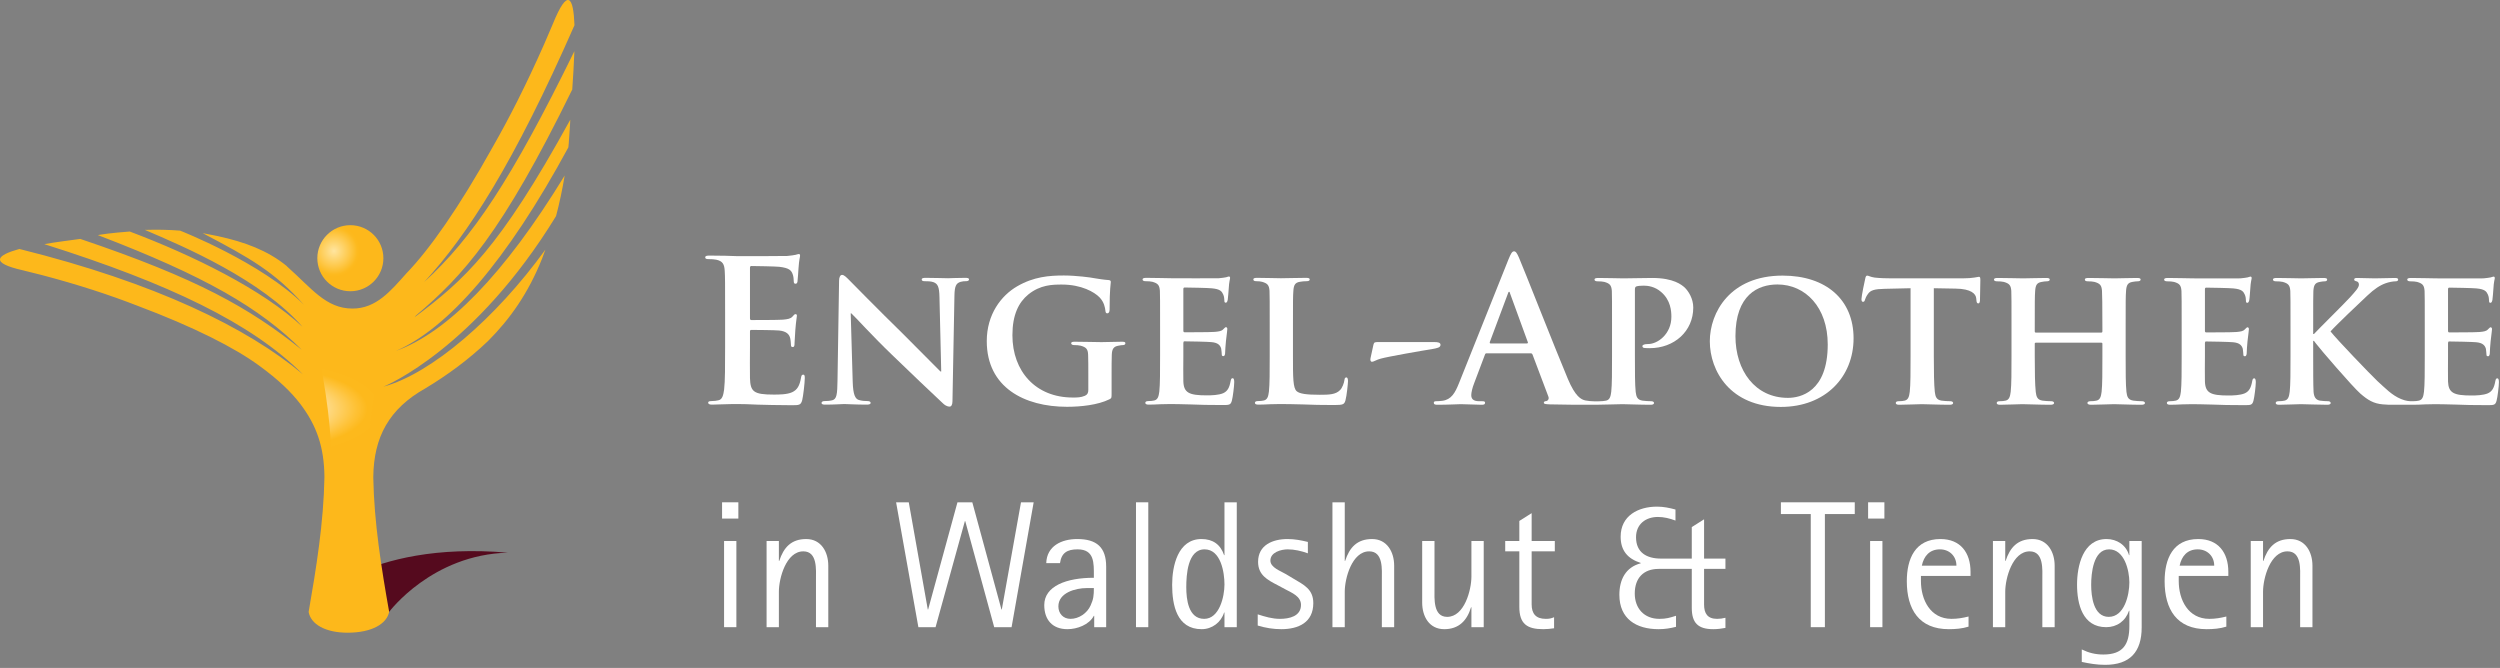 <?xml version="1.0" encoding="UTF-8" standalone="no"?>
<!DOCTYPE svg PUBLIC "-//W3C//DTD SVG 1.1//EN" "http://www.w3.org/Graphics/SVG/1.1/DTD/svg11.dtd">
<svg width="100%" height="100%" viewBox="0 0 786 210" version="1.1" xmlns="http://www.w3.org/2000/svg" xmlns:xlink="http://www.w3.org/1999/xlink" xml:space="preserve" xmlns:serif="http://www.serif.com/" style="fill-rule:evenodd;clip-rule:evenodd;stroke-linejoin:round;stroke-miterlimit:2;">
    <rect x="0" y="0" width="786" height="210" fill="#808080" stroke="none"/>
    <g transform="matrix(1,0,0,1,-0.002,-3.494)">
        <g transform="matrix(4.167,0,0,4.167,0,0)">
            <path d="M54.632,48.159L54.632,41.658L55.56,41.658L55.56,48.159L54.632,48.159ZM54.481,39.965L54.481,38.737L55.71,38.737L55.71,39.965L54.481,39.965Z" style="fill:white;fill-rule:nonzero;"/>
            <path d="M61.566,48.159L61.566,44.554C61.566,43.83 61.689,42.438 60.611,42.438C59.313,42.438 58.767,44.472 58.767,45.483L58.767,48.159L57.839,48.159L57.839,41.658L58.767,41.658L58.767,43.161L58.795,43.161C59.122,42.151 59.696,41.509 60.829,41.509C61.963,41.509 62.495,42.491 62.495,43.516L62.495,48.159L61.566,48.159Z" style="fill:white;fill-rule:nonzero;"/>
            <path d="M75.013,48.159L72.828,40.156L72.801,40.156L70.589,48.159L69.292,48.159L67.611,38.737L68.567,38.737L70.002,46.822L70.029,46.822L72.241,38.737L73.361,38.737L75.559,46.822L75.587,46.822L77.035,38.737L77.991,38.737L76.324,48.159L75.013,48.159Z" style="fill:white;fill-rule:nonzero;"/>
            <path d="M81.986,45.209C81.167,45.209 79.855,45.551 79.855,46.589C79.855,47.135 80.224,47.531 80.77,47.531C81.398,47.531 82.027,47.108 82.286,46.521C82.505,46.042 82.532,45.756 82.532,45.209L81.986,45.209ZM82.559,48.159L82.559,47.299L82.532,47.299C82.177,47.982 81.262,48.31 80.538,48.31C79.405,48.31 78.79,47.6 78.79,46.493C78.79,45.046 80.483,44.431 82.532,44.431L82.532,44.294C82.532,43.325 82.587,42.287 81.303,42.287C80.524,42.287 80.088,42.546 79.978,43.325L78.94,43.325C78.981,42.028 80.101,41.509 81.276,41.509C82.751,41.509 83.461,42.137 83.461,43.598L83.461,48.159L82.559,48.159Z" style="fill:white;fill-rule:nonzero;"/>
            <rect x="85.711" y="38.737" width="0.928" height="9.422" style="fill:white;fill-rule:nonzero;"/>
            <path d="M92.387,44.937C92.387,44.022 92.113,42.287 90.884,42.287C89.6,42.287 89.505,44.239 89.505,45.141C89.505,46.042 89.655,47.531 90.857,47.531C92.004,47.531 92.387,45.852 92.387,44.937ZM92.387,48.159L92.387,47.053L92.359,47.053C92.127,47.804 91.444,48.31 90.666,48.31C88.781,48.31 88.439,46.48 88.439,44.964C88.439,43.557 88.863,41.509 90.652,41.509C91.512,41.509 92.086,41.918 92.359,42.724L92.387,42.724L92.387,38.737L93.315,38.737L93.315,48.159L92.387,48.159Z" style="fill:white;fill-rule:nonzero;"/>
            <path d="M94.895,47.19C95.442,47.367 95.988,47.531 96.575,47.531C97.272,47.531 98.16,47.34 98.16,46.48C98.16,45.824 97.463,45.565 96.985,45.305L96.398,44.991C95.634,44.595 94.923,44.226 94.923,43.23C94.923,41.959 96.029,41.509 97.149,41.509C97.681,41.509 98.174,41.605 98.679,41.727L98.679,42.587C98.201,42.41 97.654,42.287 97.163,42.287C96.657,42.287 95.851,42.505 95.851,43.134C95.851,43.666 96.643,43.926 97.026,44.158L97.572,44.486C98.378,44.964 99.089,45.291 99.089,46.343C99.089,47.804 97.969,48.31 96.671,48.31C96.07,48.31 95.483,48.214 94.895,48.036L94.895,47.19Z" style="fill:white;fill-rule:nonzero;"/>
            <path d="M104.261,48.159L104.261,44.554C104.261,43.83 104.384,42.438 103.306,42.438C102.008,42.438 101.462,44.472 101.462,45.483L101.462,48.159L100.533,48.159L100.533,38.737L101.462,38.737L101.462,43.161L101.49,43.161C101.817,42.151 102.391,41.509 103.524,41.509C104.657,41.509 105.19,42.491 105.19,43.516L105.19,48.159L104.261,48.159Z" style="fill:white;fill-rule:nonzero;"/>
            <path d="M111.019,48.159L111.019,46.657L110.991,46.657C110.691,47.655 110.076,48.31 108.97,48.31C107.836,48.31 107.304,47.354 107.304,46.302L107.304,41.658L108.233,41.658L108.233,45.264C108.233,45.988 108.123,47.381 109.189,47.381C110.486,47.381 111.019,45.36 111.019,44.335L111.019,41.658L111.947,41.658L111.947,48.159L111.019,48.159Z" style="fill:white;fill-rule:nonzero;"/>
            <path d="M117.256,48.241C116.984,48.282 116.71,48.31 116.437,48.31C115.208,48.31 114.634,47.9 114.634,46.63L114.634,42.438L113.569,42.438L113.569,41.658L114.634,41.658L114.634,40.143L115.563,39.556L115.563,41.658L117.311,41.658L117.311,42.438L115.563,42.438L115.563,46.439C115.563,47.135 115.877,47.531 116.628,47.531C116.888,47.531 117.025,47.504 117.256,47.408L117.256,48.241Z" style="fill:white;fill-rule:nonzero;"/>
            <path d="M130.185,48.214C129.897,48.269 129.584,48.31 129.27,48.31C128.108,48.31 127.645,47.831 127.645,46.698L127.645,43.762L125.146,43.762C123.985,43.762 123.343,44.472 123.343,45.619C123.343,46.739 124.053,47.531 125.2,47.531C125.719,47.531 125.979,47.449 126.456,47.299L126.456,48.132C126.02,48.241 125.623,48.31 125.146,48.31C123.452,48.31 122.182,47.531 122.182,45.715C122.182,44.581 122.647,43.639 123.793,43.339L123.793,43.312C122.81,42.997 122.278,42.383 122.278,41.331C122.278,39.747 123.603,39.064 125.023,39.064C125.514,39.064 125.965,39.159 126.415,39.282L126.415,40.115C125.979,39.951 125.541,39.843 125.091,39.843C124.162,39.843 123.439,40.389 123.439,41.372C123.439,42.532 124.244,42.984 125.323,42.984L127.645,42.984L127.645,40.608L128.573,40.02L128.573,42.984L130.185,42.984L130.185,43.762L128.573,43.762L128.573,46.452C128.573,47.121 128.832,47.531 129.557,47.531C129.761,47.531 129.979,47.504 130.185,47.449L130.185,48.214Z" style="fill:white;fill-rule:nonzero;"/>
            <path d="M136.622,48.159L136.622,39.624L134.369,39.624L134.369,38.737L139.942,38.737L139.942,39.624L137.688,39.624L137.688,48.159L136.622,48.159Z" style="fill:white;fill-rule:nonzero;"/>
            <path d="M141.1,48.159L141.1,41.658L142.029,41.658L142.029,48.159L141.1,48.159ZM140.949,39.965L140.949,38.737L142.178,38.737L142.178,39.965L140.949,39.965Z" style="fill:white;fill-rule:nonzero;"/>
            <path d="M147.612,43.516C147.612,42.792 147.079,42.287 146.368,42.287C145.59,42.287 145.154,42.792 145.003,43.516L147.612,43.516ZM148.527,48.118C148.048,48.269 147.543,48.31 147.038,48.31C144.784,48.31 143.869,46.808 143.869,44.691C143.869,42.997 144.498,41.509 146.409,41.509C147.912,41.509 148.677,42.532 148.677,43.981L148.677,44.294L144.935,44.294L144.935,44.677C144.935,46.097 145.645,47.531 147.242,47.531C147.694,47.531 148.089,47.463 148.527,47.354L148.527,48.118Z" style="fill:white;fill-rule:nonzero;"/>
            <path d="M154.095,48.159L154.095,44.554C154.095,43.83 154.218,42.438 153.14,42.438C151.842,42.438 151.296,44.472 151.296,45.483L151.296,48.159L150.367,48.159L150.367,41.658L151.296,41.658L151.296,43.161L151.323,43.161C151.651,42.151 152.225,41.509 153.358,41.509C154.491,41.509 155.024,42.491 155.024,43.516L155.024,48.159L154.095,48.159Z" style="fill:white;fill-rule:nonzero;"/>
            <path d="M160.661,44.786C160.661,43.885 160.292,42.287 159.132,42.287C157.93,42.287 157.78,44.117 157.78,44.964C157.78,45.811 157.944,47.381 159.105,47.381C160.292,47.381 160.661,45.715 160.661,44.786ZM160.661,46.916L160.634,46.916C160.374,47.696 159.719,48.159 158.913,48.159C157.124,48.159 156.714,46.411 156.714,44.95C156.714,43.543 157.152,41.509 158.941,41.509C159.719,41.509 160.415,41.959 160.634,42.724L160.661,42.724L160.661,41.658L161.59,41.658L161.59,48.173C161.59,50.031 160.702,51 158.831,51C158.19,51 157.67,50.905 157.07,50.781L157.07,49.839C157.602,50.099 158.108,50.222 158.695,50.222C160.197,50.222 160.661,49.444 160.661,48.064L160.661,46.916Z" style="fill:white;fill-rule:nonzero;"/>
            <path d="M167.063,43.516C167.063,42.792 166.531,42.287 165.82,42.287C165.041,42.287 164.605,42.792 164.454,43.516L167.063,43.516ZM167.978,48.118C167.499,48.269 166.994,48.31 166.49,48.31C164.236,48.31 163.321,46.808 163.321,44.691C163.321,42.997 163.949,41.509 165.861,41.509C167.364,41.509 168.128,42.532 168.128,43.981L168.128,44.294L164.386,44.294L164.386,44.677C164.386,46.097 165.096,47.531 166.694,47.531C167.145,47.531 167.54,47.463 167.978,47.354L167.978,48.118Z" style="fill:white;fill-rule:nonzero;"/>
            <path d="M173.546,48.159L173.546,44.554C173.546,43.83 173.669,42.438 172.591,42.438C171.293,42.438 170.747,44.472 170.747,45.483L170.747,48.159L169.819,48.159L169.819,41.658L170.747,41.658L170.747,43.161L170.775,43.161C171.102,42.151 171.676,41.509 172.809,41.509C173.943,41.509 174.475,42.491 174.475,43.516L174.475,48.159L173.546,48.159Z" style="fill:white;fill-rule:nonzero;"/>
            <path d="M108.21,26.647C108.478,26.647 108.687,26.677 108.687,26.855C108.687,27.064 108.434,27.108 108.017,27.183C107.422,27.272 104.699,27.748 104.179,27.897C103.881,27.971 103.643,28.135 103.524,28.135C103.405,28.135 103.375,28.016 103.405,27.866L103.628,26.84C103.673,26.661 103.733,26.647 103.986,26.647L108.21,26.647Z" style="fill:white;fill-rule:nonzero;"/>
            <path d="M115.202,26.751L112.464,26.751C112.406,26.751 112.39,26.706 112.406,26.647L113.774,22.987C113.788,22.927 113.819,22.852 113.864,22.852C113.907,22.852 113.922,22.927 113.938,22.987L115.277,26.661C115.291,26.706 115.277,26.751 115.202,26.751ZM124.351,26.796C124.068,26.796 123.919,26.855 123.919,26.959C123.919,27.048 124.008,27.093 124.082,27.093C124.142,27.108 124.41,27.108 124.47,27.108C126.329,27.108 127.757,25.828 127.757,24.043C127.757,23.358 127.385,22.793 127.103,22.525C126.895,22.346 126.299,21.811 124.663,21.811C124.068,21.811 123.027,21.841 122.49,21.841C122.118,21.841 121.285,21.811 120.602,21.811C120.408,21.811 120.304,21.841 120.304,21.93C120.304,22.019 120.393,22.064 120.527,22.064C120.72,22.064 120.944,22.079 121.048,22.109C121.464,22.228 121.583,22.362 121.614,22.793C121.628,23.195 121.628,23.552 121.628,25.471L121.628,27.703C121.628,28.864 121.628,29.861 121.569,30.396C121.524,30.768 121.449,31.006 121.182,31.066C121.063,31.095 120.83,31.114 120.638,31.116C120.556,31.118 120.435,31.124 120.231,31.116C120.052,31.111 119.829,31.095 119.606,31.051C119.293,30.976 118.862,30.768 118.296,29.429C117.344,27.167 114.964,21.097 114.607,20.279C114.458,19.936 114.368,19.802 114.235,19.802C114.086,19.802 113.997,19.967 113.819,20.398L110.084,29.741C109.786,30.486 109.504,30.991 108.82,31.08C108.7,31.095 108.492,31.11 108.359,31.11C108.24,31.11 108.18,31.14 108.18,31.229C108.18,31.348 108.269,31.378 108.462,31.378C109.237,31.378 110.055,31.333 110.218,31.333C110.679,31.333 111.319,31.378 111.795,31.378C111.959,31.378 112.048,31.348 112.048,31.229C112.048,31.14 112.003,31.11 111.824,31.11L111.602,31.11C111.141,31.11 111.007,30.916 111.007,30.649C111.007,30.47 111.081,30.114 111.23,29.741L112.033,27.614C112.063,27.525 112.093,27.495 112.167,27.495L115.485,27.495C115.559,27.495 115.604,27.525 115.633,27.599L116.823,30.753C116.898,30.932 116.794,31.066 116.69,31.095C116.541,31.11 116.482,31.14 116.482,31.229C116.482,31.333 116.66,31.333 116.928,31.348C118.118,31.378 119.204,31.378 119.74,31.378L120.383,31.378C120.904,31.378 122.118,31.333 122.416,31.333C122.759,31.333 123.681,31.378 124.559,31.378C124.693,31.378 124.797,31.333 124.797,31.244C124.797,31.185 124.738,31.11 124.588,31.11C124.395,31.11 124.113,31.095 123.919,31.066C123.532,31.006 123.458,30.768 123.413,30.41C123.354,29.861 123.354,28.864 123.354,27.703L123.354,22.689C123.354,22.555 123.383,22.481 123.458,22.451C123.576,22.406 123.829,22.391 124.023,22.391C124.321,22.391 124.857,22.451 125.332,22.868C126.062,23.492 126.106,24.326 126.106,24.742C126.106,26.037 125.079,26.796 124.351,26.796Z" style="fill:white;fill-rule:nonzero;"/>
            <path d="M137.903,26.825C137.903,24.028 136.222,22.302 134.11,22.302C132.652,22.302 130.94,23.076 130.94,26.2C130.94,28.804 132.428,30.857 134.898,30.857C135.821,30.857 137.903,30.426 137.903,26.825ZM129.006,26.587C129.006,24.429 130.524,21.633 134.496,21.633C137.799,21.633 139.852,23.463 139.852,26.364C139.852,29.265 137.74,31.541 134.363,31.541C130.554,31.541 129.006,28.834 129.006,26.587Z" style="fill:white;fill-rule:nonzero;"/>
            <path d="M144.152,22.585L142.202,22.63C141.445,22.644 141.132,22.734 140.939,23.016C140.804,23.195 140.745,23.358 140.715,23.448C140.686,23.552 140.656,23.611 140.567,23.611C140.477,23.611 140.448,23.537 140.448,23.403C140.448,23.195 140.7,21.975 140.73,21.871C140.76,21.707 140.804,21.633 140.879,21.633C140.983,21.633 141.116,21.737 141.445,21.782C141.831,21.826 142.322,21.841 142.753,21.841L148.065,21.841C148.481,21.841 148.764,21.811 148.957,21.782C149.165,21.752 149.27,21.722 149.314,21.722C149.404,21.722 149.418,21.797 149.418,21.99C149.418,22.258 149.389,23.195 149.389,23.522C149.373,23.656 149.344,23.73 149.27,23.73C149.165,23.73 149.136,23.671 149.12,23.477L149.106,23.343C149.076,23.016 148.734,22.63 147.559,22.615L145.907,22.585L145.907,27.703C145.907,28.864 145.922,29.861 145.982,30.41C146.027,30.768 146.101,31.006 146.488,31.066C146.666,31.095 146.963,31.11 147.157,31.11C147.306,31.11 147.365,31.185 147.365,31.244C147.365,31.333 147.261,31.378 147.113,31.378C146.249,31.378 145.371,31.333 145,31.333C144.702,31.333 143.81,31.378 143.289,31.378C143.125,31.378 143.036,31.333 143.036,31.244C143.036,31.185 143.08,31.11 143.244,31.11C143.438,31.11 143.601,31.095 143.705,31.066C143.973,31.006 144.048,30.768 144.092,30.396C144.152,29.861 144.152,28.864 144.152,27.703L144.152,22.585Z" style="fill:white;fill-rule:nonzero;"/>
            <path d="M158.552,25.933C158.581,25.933 158.626,25.918 158.626,25.844L158.626,25.575C158.626,23.656 158.612,23.195 158.596,22.793C158.567,22.362 158.448,22.228 158.031,22.109C157.927,22.079 157.703,22.064 157.525,22.064C157.376,22.064 157.302,22.019 157.302,21.93C157.302,21.841 157.391,21.811 157.584,21.811C158.283,21.811 159.206,21.841 159.548,21.841C159.861,21.841 160.724,21.811 161.23,21.811C161.423,21.811 161.512,21.841 161.512,21.93C161.512,22.019 161.423,22.064 161.275,22.064C161.17,22.064 161.051,22.079 160.887,22.109C160.545,22.169 160.441,22.346 160.411,22.793C160.381,23.195 160.381,23.552 160.381,25.471L160.381,27.703C160.381,28.864 160.381,29.861 160.441,30.41C160.486,30.768 160.56,31.006 160.962,31.066C161.14,31.095 161.423,31.11 161.631,31.11C161.765,31.11 161.839,31.185 161.839,31.244C161.839,31.333 161.736,31.378 161.572,31.378C160.724,31.378 159.861,31.333 159.504,31.333C159.206,31.333 158.283,31.378 157.778,31.378C157.6,31.378 157.495,31.333 157.495,31.244C157.495,31.185 157.555,31.11 157.703,31.11C157.912,31.11 158.061,31.095 158.18,31.066C158.448,31.006 158.522,30.768 158.567,30.396C158.626,29.861 158.626,28.894 158.626,27.733L158.626,26.766C158.626,26.721 158.581,26.692 158.552,26.692L153.613,26.692C153.568,26.692 153.523,26.706 153.523,26.766L153.523,27.733C153.523,28.894 153.538,29.861 153.598,30.41C153.642,30.768 153.716,31.006 154.104,31.066C154.281,31.095 154.579,31.11 154.773,31.11C154.921,31.11 154.981,31.185 154.981,31.244C154.981,31.333 154.877,31.378 154.713,31.378C153.865,31.378 152.958,31.333 152.586,31.333C152.288,31.333 151.425,31.378 150.905,31.378C150.741,31.378 150.652,31.333 150.652,31.244C150.652,31.185 150.697,31.11 150.86,31.11C151.054,31.11 151.202,31.095 151.322,31.066C151.589,31.006 151.663,30.768 151.708,30.396C151.768,29.861 151.768,28.864 151.768,27.703L151.768,25.471C151.768,23.552 151.768,23.195 151.753,22.793C151.723,22.362 151.604,22.228 151.188,22.109C151.083,22.079 150.86,22.064 150.666,22.064C150.532,22.064 150.444,22.019 150.444,21.93C150.444,21.841 150.548,21.811 150.726,21.811C151.425,21.811 152.288,21.841 152.646,21.841C152.958,21.841 153.865,21.811 154.386,21.811C154.565,21.811 154.654,21.841 154.654,21.93C154.654,22.019 154.579,22.064 154.415,22.064C154.312,22.064 154.193,22.079 154.044,22.109C153.687,22.169 153.582,22.346 153.553,22.793C153.523,23.195 153.523,23.656 153.523,25.575L153.523,25.844C153.523,25.918 153.568,25.933 153.613,25.933L158.552,25.933Z" style="fill:white;fill-rule:nonzero;"/>
            <path d="M164.607,25.471C164.607,23.552 164.607,23.195 164.592,22.793C164.562,22.362 164.443,22.228 164.027,22.109C163.922,22.079 163.698,22.064 163.505,22.064C163.371,22.064 163.282,22.019 163.282,21.93C163.282,21.841 163.387,21.811 163.58,21.811C164.264,21.811 165.097,21.841 165.469,21.841C165.886,21.841 168.787,21.856 169.04,21.841C169.278,21.826 169.487,21.782 169.59,21.766C169.664,21.752 169.74,21.707 169.799,21.707C169.873,21.707 169.888,21.766 169.888,21.826C169.888,21.916 169.814,22.064 169.783,22.644C169.769,22.778 169.74,23.329 169.709,23.477C169.695,23.537 169.664,23.686 169.561,23.686C169.471,23.686 169.456,23.627 169.456,23.522C169.456,23.433 169.442,23.21 169.367,23.061C169.263,22.838 169.158,22.659 168.504,22.599C168.281,22.57 166.719,22.54 166.451,22.54C166.392,22.54 166.362,22.585 166.362,22.659L166.362,25.784C166.362,25.859 166.377,25.918 166.451,25.918C166.749,25.918 168.445,25.918 168.742,25.888C169.055,25.859 169.248,25.828 169.367,25.695C169.471,25.606 169.516,25.531 169.575,25.531C169.635,25.531 169.68,25.591 169.68,25.665C169.68,25.739 169.65,25.948 169.575,26.587C169.546,26.84 169.516,27.346 169.516,27.436C169.516,27.539 169.501,27.718 169.382,27.718C169.293,27.718 169.263,27.673 169.263,27.614C169.248,27.48 169.248,27.317 169.218,27.153C169.144,26.9 168.981,26.706 168.49,26.661C168.251,26.632 166.764,26.602 166.437,26.602C166.377,26.602 166.362,26.661 166.362,26.737L166.362,27.748C166.362,28.179 166.347,29.25 166.362,29.622C166.392,30.486 166.793,30.679 168.132,30.679C168.475,30.679 169.025,30.663 169.367,30.515C169.695,30.366 169.843,30.099 169.933,29.577C169.962,29.444 169.992,29.384 170.081,29.384C170.186,29.384 170.2,29.548 170.2,29.682C170.2,29.964 170.096,30.827 170.022,31.08C169.933,31.407 169.814,31.407 169.323,31.407C168.341,31.407 167.552,31.393 166.912,31.363C166.273,31.348 165.781,31.333 165.395,31.333C165.246,31.333 164.963,31.348 164.651,31.348C164.339,31.363 164.011,31.378 163.743,31.378C163.58,31.378 163.49,31.333 163.49,31.244C163.49,31.185 163.535,31.11 163.698,31.11C163.892,31.11 164.041,31.095 164.16,31.066C164.428,31.006 164.502,30.768 164.547,30.396C164.607,29.861 164.607,28.864 164.607,27.703L164.607,25.471Z" style="fill:white;fill-rule:nonzero;"/>
            <path d="M188.424,29.384C188.335,29.384 188.305,29.444 188.276,29.577C188.186,30.099 188.037,30.366 187.71,30.515C187.367,30.663 186.818,30.679 186.475,30.679C185.136,30.679 184.735,30.486 184.704,29.622C184.69,29.25 184.704,28.179 184.704,27.748L184.704,26.737C184.704,26.661 184.72,26.602 184.78,26.602C185.107,26.602 186.594,26.632 186.832,26.661C187.323,26.706 187.487,26.9 187.561,27.153C187.591,27.317 187.591,27.48 187.606,27.614C187.606,27.673 187.636,27.718 187.725,27.718C187.844,27.718 187.859,27.539 187.859,27.436C187.859,27.346 187.889,26.84 187.918,26.587C187.992,25.948 188.023,25.739 188.023,25.665C188.023,25.591 187.978,25.531 187.918,25.531C187.859,25.531 187.814,25.606 187.71,25.695C187.591,25.828 187.398,25.859 187.085,25.888C186.787,25.918 185.091,25.918 184.794,25.918C184.72,25.918 184.704,25.859 184.704,25.784L184.704,22.659C184.704,22.585 184.735,22.54 184.794,22.54C185.062,22.54 186.624,22.57 186.847,22.599C187.501,22.659 187.606,22.838 187.71,23.061C187.784,23.21 187.799,23.433 187.799,23.522C187.799,23.627 187.814,23.686 187.904,23.686C188.007,23.686 188.037,23.537 188.052,23.477C188.082,23.329 188.112,22.778 188.126,22.644C188.156,22.064 188.231,21.916 188.231,21.826C188.231,21.766 188.216,21.707 188.142,21.707C188.082,21.707 188.007,21.752 187.933,21.766C187.829,21.782 187.62,21.826 187.383,21.841C187.13,21.856 184.229,21.841 183.812,21.841C183.44,21.841 182.607,21.811 181.923,21.811C181.73,21.811 181.625,21.841 181.625,21.93C181.625,22.019 181.714,22.064 181.848,22.064C182.041,22.064 182.265,22.079 182.369,22.109C182.785,22.228 182.905,22.362 182.935,22.793C182.949,23.195 182.949,23.552 182.949,25.471L182.949,27.703C182.949,28.864 182.949,29.861 182.89,30.396C182.845,30.768 182.771,31.006 182.503,31.066C182.384,31.095 182.236,31.11 182.041,31.11L181.968,31.11C181.82,31.11 181.551,31.11 181.164,30.947C180.465,30.663 179.959,30.114 179.379,29.593C178.873,29.116 176.3,26.439 175.838,25.844C176.24,25.382 178.189,23.537 178.606,23.15C179.156,22.63 179.573,22.362 179.99,22.213C180.227,22.124 180.555,22.064 180.748,22.064C180.867,22.064 180.942,22.019 180.942,21.93C180.942,21.841 180.852,21.811 180.718,21.811C180.317,21.811 179.587,21.841 179.186,21.841C178.828,21.841 178.115,21.811 177.832,21.811C177.698,21.811 177.623,21.841 177.623,21.93C177.623,22.005 177.683,22.035 177.802,22.064C177.921,22.093 177.981,22.183 177.981,22.317C177.981,22.54 177.698,22.838 177.326,23.255C176.94,23.686 175.035,25.561 174.589,26.037L174.53,26.037L174.53,25.471C174.53,23.552 174.53,23.195 174.544,22.793C174.573,22.346 174.678,22.169 175.035,22.109C175.198,22.079 175.273,22.064 175.407,22.064C175.511,22.064 175.585,22.019 175.585,21.93C175.585,21.841 175.496,21.811 175.303,21.811C174.871,21.811 173.934,21.841 173.621,21.841C173.309,21.841 172.476,21.811 171.792,21.811C171.599,21.811 171.494,21.841 171.494,21.93C171.494,22.019 171.583,22.064 171.717,22.064C171.91,22.064 172.134,22.079 172.239,22.109C172.655,22.228 172.774,22.362 172.804,22.793C172.819,23.195 172.819,23.552 172.819,25.471L172.819,27.703C172.819,28.864 172.819,29.861 172.759,30.396C172.714,30.768 172.64,31.006 172.372,31.066C172.253,31.095 172.105,31.11 171.91,31.11C171.747,31.11 171.702,31.185 171.702,31.244C171.702,31.333 171.792,31.378 171.955,31.378C172.476,31.378 173.309,31.333 173.607,31.333C173.934,31.333 174.871,31.378 175.601,31.378C175.749,31.378 175.854,31.333 175.854,31.244C175.854,31.185 175.779,31.11 175.675,31.11C175.511,31.11 175.213,31.095 175.035,31.066C174.708,31.006 174.589,30.768 174.559,30.41C174.53,29.861 174.53,28.864 174.53,27.703L174.53,26.558L174.589,26.558L174.723,26.737C175.005,27.123 177.52,30.039 178.085,30.53C178.651,31.021 179.081,31.288 179.781,31.348C180.064,31.378 180.302,31.378 180.689,31.378L182.086,31.378C182.354,31.378 182.682,31.363 182.993,31.348C183.306,31.348 183.589,31.333 183.738,31.333C184.124,31.333 184.615,31.348 185.255,31.363C185.895,31.393 186.684,31.407 187.665,31.407C188.156,31.407 188.276,31.407 188.365,31.08C188.439,30.827 188.543,29.964 188.543,29.682C188.543,29.548 188.529,29.384 188.424,29.384Z" style="fill:white;fill-rule:nonzero;"/>
            <path d="M54.71,24.435C54.71,22.175 54.71,21.758 54.681,21.282C54.652,20.776 54.533,20.538 54.041,20.433C53.922,20.404 53.669,20.389 53.461,20.389C53.297,20.389 53.208,20.359 53.208,20.256C53.208,20.151 53.312,20.122 53.535,20.122C53.937,20.122 54.368,20.136 54.741,20.136C55.127,20.151 55.469,20.166 55.679,20.166C56.154,20.166 59.115,20.166 59.397,20.151C59.68,20.122 59.918,20.092 60.037,20.062C60.112,20.047 60.201,20.003 60.275,20.003C60.349,20.003 60.365,20.062 60.365,20.136C60.365,20.24 60.29,20.419 60.246,21.103C60.23,21.252 60.201,21.907 60.171,22.085C60.156,22.16 60.127,22.249 60.022,22.249C59.918,22.249 59.888,22.175 59.888,22.041C59.888,21.936 59.874,21.683 59.8,21.505C59.695,21.237 59.547,21.058 58.803,20.969C58.55,20.939 56.987,20.91 56.69,20.91C56.615,20.91 56.586,20.955 56.586,21.058L56.586,24.823C56.586,24.927 56.6,24.986 56.69,24.986C57.017,24.986 58.728,24.986 59.07,24.957C59.428,24.927 59.65,24.883 59.784,24.733C59.888,24.614 59.948,24.54 60.022,24.54C60.082,24.54 60.127,24.57 60.127,24.659C60.127,24.748 60.067,24.986 60.008,25.744C59.993,26.042 59.948,26.637 59.948,26.741C59.948,26.861 59.948,27.024 59.814,27.024C59.71,27.024 59.68,26.964 59.68,26.89C59.665,26.741 59.665,26.548 59.621,26.355C59.547,26.057 59.338,25.834 58.788,25.775C58.505,25.744 57.032,25.73 56.675,25.73C56.6,25.73 56.586,25.789 56.586,25.878L56.586,27.054C56.586,27.56 56.571,28.928 56.586,29.36C56.615,30.386 56.853,30.61 58.371,30.61C58.758,30.61 59.383,30.61 59.769,30.431C60.156,30.252 60.335,29.94 60.439,29.33C60.469,29.166 60.499,29.107 60.602,29.107C60.721,29.107 60.721,29.226 60.721,29.374C60.721,29.717 60.602,30.729 60.528,31.026C60.424,31.412 60.29,31.412 59.724,31.412C58.609,31.412 57.791,31.383 57.151,31.368C56.512,31.338 56.051,31.323 55.603,31.323C55.44,31.323 55.113,31.323 54.755,31.338C54.413,31.338 54.027,31.368 53.729,31.368C53.535,31.368 53.431,31.323 53.431,31.219C53.431,31.145 53.491,31.1 53.669,31.1C53.893,31.1 54.071,31.071 54.204,31.041C54.502,30.982 54.576,30.654 54.636,30.223C54.71,29.598 54.71,28.422 54.71,27.054L54.71,24.435Z" style="fill:white;fill-rule:nonzero;"/>
            <path d="M64.337,29.643C64.366,30.624 64.53,30.922 64.783,31.011C65.006,31.085 65.259,31.1 65.467,31.1C65.616,31.1 65.69,31.159 65.69,31.235C65.69,31.338 65.571,31.368 65.392,31.368C64.545,31.368 63.934,31.323 63.697,31.323C63.578,31.323 62.953,31.368 62.283,31.368C62.104,31.368 61.986,31.353 61.986,31.235C61.986,31.159 62.075,31.1 62.194,31.1C62.373,31.1 62.61,31.085 62.789,31.041C63.132,30.951 63.176,30.61 63.191,29.508L63.309,22.01C63.309,21.758 63.399,21.579 63.533,21.579C63.697,21.579 63.875,21.773 64.098,21.996C64.262,22.16 66.225,24.168 68.13,26.028C69.022,26.905 70.763,28.691 70.957,28.868L71.016,28.868L70.883,23.246C70.868,22.472 70.749,22.249 70.436,22.13C70.243,22.055 69.93,22.055 69.752,22.055C69.588,22.055 69.544,21.996 69.544,21.922C69.544,21.817 69.678,21.802 69.871,21.802C70.555,21.802 71.255,21.832 71.537,21.832C71.685,21.832 72.177,21.802 72.816,21.802C72.995,21.802 73.114,21.817 73.114,21.922C73.114,21.996 73.04,22.055 72.89,22.055C72.757,22.055 72.653,22.055 72.489,22.1C72.132,22.204 72.028,22.427 72.013,23.141L71.864,31.115C71.864,31.398 71.761,31.517 71.656,31.517C71.432,31.517 71.255,31.383 71.121,31.249C70.303,30.49 68.666,28.928 67.297,27.604C65.869,26.236 64.485,24.704 64.232,24.48L64.187,24.48L64.337,29.643Z" style="fill:white;fill-rule:nonzero;"/>
            <path d="M83.87,30.52C83.87,30.863 83.87,30.877 83.706,30.966C82.828,31.398 81.534,31.531 80.508,31.531C77.294,31.531 74.452,30.073 74.452,26.577C74.452,24.554 75.538,23.141 76.743,22.442C77.993,21.714 79.169,21.624 80.269,21.624C81.177,21.624 82.322,21.773 82.59,21.832C82.858,21.877 83.319,21.951 83.632,21.967C83.78,21.981 83.81,22.026 83.81,22.115C83.81,22.263 83.72,22.606 83.72,24.198C83.72,24.391 83.646,24.48 83.542,24.48C83.453,24.48 83.424,24.421 83.408,24.317C83.379,24.034 83.304,23.633 82.962,23.275C82.575,22.874 81.594,22.308 80.121,22.308C79.406,22.308 78.499,22.323 77.592,23.052C76.862,23.647 76.387,24.585 76.387,26.131C76.387,28.854 78.141,30.832 80.938,30.832C81.281,30.832 81.549,30.832 81.861,30.698C82.054,30.61 82.114,30.476 82.114,30.252L82.114,29.092C82.114,28.467 82.114,27.991 82.099,27.604C82.084,27.173 81.95,27.038 81.534,26.92C81.429,26.89 81.207,26.875 81.028,26.875C80.909,26.875 80.82,26.816 80.82,26.741C80.82,26.637 80.924,26.622 81.102,26.622C81.787,26.622 82.724,26.652 83.111,26.652C83.527,26.652 84.212,26.622 84.643,26.622C84.822,26.622 84.911,26.637 84.911,26.741C84.911,26.816 84.837,26.875 84.747,26.875C84.643,26.875 84.539,26.89 84.39,26.92C84.033,26.98 83.899,27.157 83.885,27.604C83.87,27.991 83.87,28.496 83.87,29.121L83.87,30.52Z" style="fill:white;fill-rule:nonzero;"/>
            <path d="M87.529,25.463C87.529,23.543 87.529,23.186 87.514,22.784C87.484,22.353 87.365,22.219 86.949,22.1C86.845,22.07 86.621,22.055 86.428,22.055C86.294,22.055 86.205,22.01 86.205,21.922C86.205,21.832 86.309,21.802 86.503,21.802C87.186,21.802 88.019,21.832 88.391,21.832C88.808,21.832 91.71,21.847 91.963,21.832C92.2,21.817 92.409,21.773 92.512,21.758C92.587,21.743 92.662,21.698 92.721,21.698C92.796,21.698 92.81,21.758 92.81,21.817C92.81,21.907 92.736,22.055 92.706,22.635C92.691,22.769 92.662,23.32 92.632,23.468C92.617,23.528 92.587,23.677 92.483,23.677C92.393,23.677 92.379,23.618 92.379,23.513C92.379,23.425 92.364,23.201 92.29,23.052C92.185,22.829 92.081,22.65 91.427,22.591C91.204,22.561 89.641,22.531 89.374,22.531C89.314,22.531 89.284,22.576 89.284,22.65L89.284,25.775C89.284,25.849 89.3,25.908 89.374,25.908C89.672,25.908 91.367,25.908 91.665,25.878C91.977,25.849 92.171,25.819 92.29,25.685C92.393,25.596 92.438,25.522 92.498,25.522C92.557,25.522 92.602,25.581 92.602,25.656C92.602,25.73 92.572,25.938 92.498,26.577C92.469,26.83 92.438,27.336 92.438,27.426C92.438,27.53 92.424,27.708 92.304,27.708C92.216,27.708 92.185,27.663 92.185,27.604C92.171,27.47 92.171,27.307 92.14,27.143C92.066,26.89 91.903,26.697 91.412,26.652C91.174,26.622 89.686,26.592 89.359,26.592C89.3,26.592 89.284,26.652 89.284,26.727L89.284,27.739C89.284,28.169 89.269,29.24 89.284,29.613C89.314,30.476 89.716,30.669 91.054,30.669C91.397,30.669 91.947,30.654 92.29,30.505C92.617,30.357 92.765,30.089 92.855,29.568C92.885,29.434 92.915,29.374 93.004,29.374C93.108,29.374 93.123,29.538 93.123,29.672C93.123,29.954 93.018,30.818 92.944,31.071C92.855,31.398 92.736,31.398 92.245,31.398C91.263,31.398 90.474,31.383 89.835,31.353C89.195,31.338 88.704,31.323 88.317,31.323C88.169,31.323 87.886,31.338 87.573,31.338C87.262,31.353 86.933,31.368 86.666,31.368C86.503,31.368 86.413,31.323 86.413,31.235C86.413,31.175 86.458,31.1 86.621,31.1C86.814,31.1 86.964,31.085 87.083,31.056C87.35,30.996 87.425,30.758 87.47,30.386C87.529,29.851 87.529,28.854 87.529,27.694L87.529,25.463Z" style="fill:white;fill-rule:nonzero;"/>
            <path d="M97.554,27.694C97.554,29.315 97.554,30.118 97.838,30.357C98.06,30.55 98.566,30.624 99.578,30.624C100.278,30.624 100.783,30.61 101.111,30.267C101.275,30.104 101.408,29.746 101.439,29.508C101.453,29.39 101.483,29.315 101.587,29.315C101.676,29.315 101.706,29.448 101.706,29.598C101.706,29.746 101.616,30.684 101.513,31.056C101.423,31.338 101.364,31.398 100.68,31.398C99.742,31.398 98.983,31.383 98.329,31.353C97.674,31.338 97.124,31.323 96.588,31.323C96.439,31.323 96.156,31.338 95.844,31.338C95.532,31.353 95.204,31.368 94.936,31.368C94.773,31.368 94.683,31.323 94.683,31.235C94.683,31.175 94.728,31.1 94.891,31.1C95.086,31.1 95.234,31.085 95.353,31.056C95.621,30.996 95.695,30.758 95.74,30.386C95.8,29.851 95.8,28.854 95.8,27.694L95.8,25.463C95.8,23.543 95.8,23.186 95.785,22.784C95.755,22.353 95.636,22.219 95.22,22.1C95.115,22.07 94.951,22.055 94.788,22.055C94.638,22.055 94.564,22.01 94.564,21.922C94.564,21.832 94.654,21.802 94.847,21.802C95.457,21.802 96.29,21.832 96.647,21.832C96.96,21.832 98.031,21.802 98.537,21.802C98.73,21.802 98.819,21.832 98.819,21.922C98.819,22.01 98.745,22.055 98.582,22.055C98.432,22.055 98.224,22.07 98.076,22.1C97.719,22.16 97.614,22.338 97.585,22.784C97.554,23.186 97.554,23.543 97.554,25.463L97.554,27.694Z" style="fill:white;fill-rule:nonzero;"/>
            <path d="M38.327,42.538C27.459,41.61 23.409,46.464 23.409,46.464L29.362,47.003C29.362,47.003 32.581,42.679 38.327,42.538Z" style="fill:rgb(85,10,30);fill-rule:nonzero;"/>
            <path d="M32.002,22.12C35.307,18.538 38.779,13.134 43.345,2.741C43.268,0.633 42.847,-0.16 41.705,2.662C41.431,3.301 41.218,3.799 41.049,4.19C39.689,7.268 38.4,9.787 37.193,11.9C34.616,16.529 32.407,19.656 30.67,21.456C29.473,22.796 28.385,24.12 26.596,24.12C24.579,24.12 23.495,22.567 21.661,20.947C21.647,20.934 21.642,20.92 21.628,20.906C20.207,19.747 18.497,19.103 16.424,18.651C16.231,18.609 15.487,18.466 15.291,18.429C18.847,20.297 20.716,21.343 22.933,23.837C19.748,20.652 13.588,18.239 13.587,18.239C12.723,18.172 11.846,18.156 10.972,18.183C10.958,18.184 10.944,18.184 10.931,18.185C13.941,19.464 19.738,21.955 22.829,25.502C19.799,22.66 14.464,20.068 9.79,18.307C9.759,18.295 8.062,18.452 7.576,18.543C7.517,18.554 7.451,18.565 7.385,18.577C15.479,21.671 19.618,24.078 22.77,27.23C18.818,24.06 14.891,21.85 6.055,18.864C5.284,18.977 4.139,19.108 3.344,19.259C12.766,22.235 18.99,25.217 22.846,29.073C18.663,25.566 11.745,22.182 1.462,19.623C-0.253,20.1 -0.812,20.662 1.75,21.239C2.329,21.384 2.782,21.497 3.138,21.586C5.963,22.328 8.311,23.109 10.307,23.883C14.664,25.517 17.707,27.077 19.553,28.425C21.026,29.496 21.986,30.433 22.67,31.332C23.89,32.94 24.46,34.568 24.479,36.833C24.422,40.254 23.86,43.719 23.287,47.009C23.45,47.934 24.547,48.576 26.22,48.576C28.028,48.576 29.177,47.924 29.362,47.003C28.784,43.729 28.223,40.275 28.165,36.863C28.187,33.794 29.381,31.661 32.096,30.14C33.741,29.148 35.341,27.984 36.817,26.574C38.478,24.913 39.857,22.971 40.911,20.325C40.996,20.112 41.069,19.893 41.148,19.675C37.409,24.853 32.538,29.031 28.934,30.012C29.14,29.932 35.867,27.101 41.954,17.143C42.214,16.159 42.428,15.148 42.597,14.129C42.601,14.111 42.604,14.095 42.607,14.079C38.036,21.575 33.729,25.923 29.879,27.314C33.783,25.614 38.214,20.586 42.884,11.955C42.896,11.848 42.905,11.739 42.914,11.634C42.939,11.369 42.951,11.109 42.968,10.848C42.984,10.599 43.008,10.346 43.016,10.102C43.019,10.03 43.024,9.951 43.027,9.872C37.668,19.629 35.02,21.972 31.288,24.767C31.319,24.728 31.348,24.689 31.382,24.648C34.929,21.64 37.841,18.498 43.177,7.592C43.241,6.67 43.305,5.659 43.338,4.7C38.585,14.407 35.64,18.804 32.002,22.12Z" style="fill:rgb(253,184,27);fill-rule:nonzero;"/>
            <path d="M28.927,20.321C28.927,21.697 27.811,22.813 26.434,22.813C25.058,22.813 23.942,21.697 23.942,20.321C23.942,18.944 25.058,17.828 26.434,17.828C27.811,17.828 28.927,18.944 28.927,20.321Z" style="fill:url(#_Radial1);"/>
            <path d="M23.37,24.159C26.434,25.961 28.506,25.319 30.086,23.827C27.818,30.602 26.709,35.921 29.213,46.996C28.554,48.516 24.866,49.151 23.569,47.003C26.12,36.619 24.823,31.38 23.37,24.159Z" style="fill:url(#_Radial2);fill-rule:nonzero;"/>
        </g>
    </g>
    <defs>
        <radialGradient id="_Radial1" cx="0" cy="0" r="1" gradientUnits="userSpaceOnUse" gradientTransform="matrix(1.957,0,0,1.957,25.195,19.775)"><stop offset="0" style="stop-color:rgb(255,229,159);stop-opacity:1"/><stop offset="0.9" style="stop-color:rgb(253,186,31);stop-opacity:1"/><stop offset="1" style="stop-color:rgb(253,184,27);stop-opacity:1"/></radialGradient>
        <radialGradient id="_Radial2" cx="0" cy="0" r="1" gradientUnits="userSpaceOnUse" gradientTransform="matrix(0.308,-3.804,9.096,0.129,20.446,31.685)"><stop offset="0" style="stop-color:white;stop-opacity:1"/><stop offset="0.1" style="stop-color:rgb(255,254,252);stop-opacity:1"/><stop offset="0.7" style="stop-color:rgb(254,194,55);stop-opacity:1"/><stop offset="0.8" style="stop-color:rgb(253,185,28);stop-opacity:1"/><stop offset="1" style="stop-color:rgb(253,184,27);stop-opacity:1"/></radialGradient>
    </defs>
</svg>
